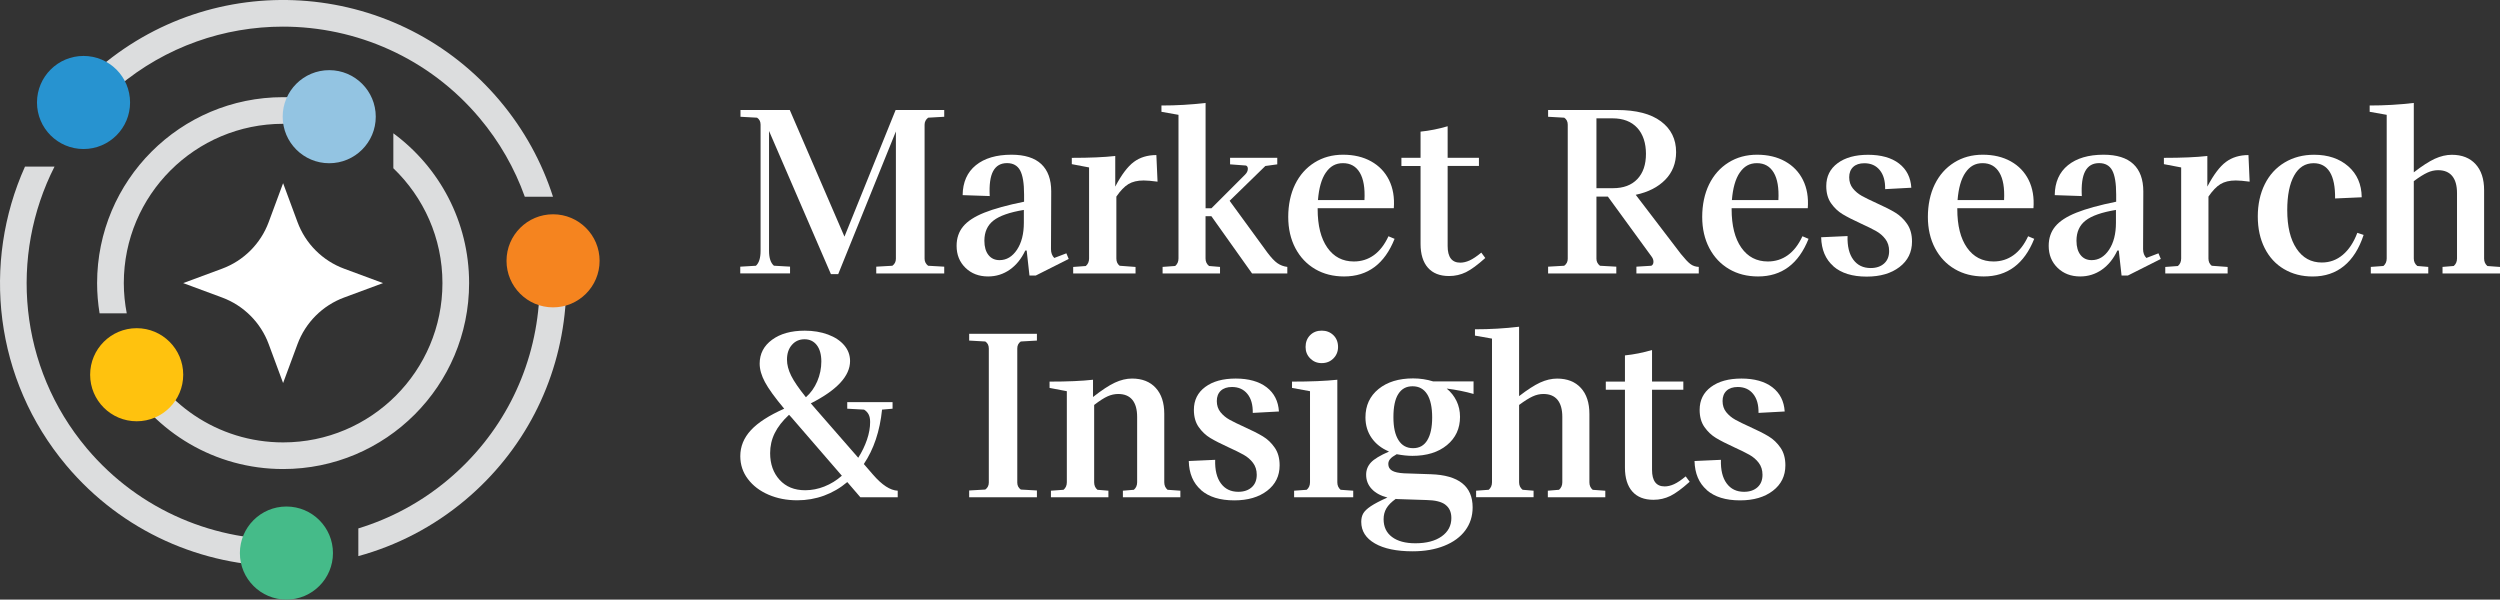 <?xml version="1.0" encoding="UTF-8"?><svg id="Layer_2" xmlns="http://www.w3.org/2000/svg" viewBox="0 0 654.27 156.92"><rect x="0" y="0" width="654.27" height="156.92" fill="#333333" stroke="none"/><defs><style>.cls-1{fill:#dcddde;}.cls-2{fill:#2793d0;}.cls-3{fill:#fff;}.cls-4{fill:#ffc20e;}.cls-5{fill:#93c4e2;}.cls-6{fill:#f5841f;}.cls-7{fill:#45bb89;}</style></defs><g id="Layer_1-2"><path class="cls-3" d="M77.86,90.06l-3.77,10.18-3.77-10.18c-2.09-5.65-6.55-10.11-12.2-12.2l-10.18-3.77,10.18-3.77c5.65-2.09,10.11-6.55,12.2-12.2l3.77-10.18,3.77,10.18c2.09,5.65,6.55,10.11,12.2,12.2l10.18,3.77-10.18,3.77c-5.65,2.09-10.11,6.55-12.2,12.2Z"/><path class="cls-1" d="M21.86,26.82v5.08c2.66-3.29,5.65-6.37,9-9.19,12.57-10.57,27.91-15.74,43.18-15.74,19.15,0,38.18,8.13,51.44,23.89,5.23,6.22,9.21,13.19,11.86,20.62h7.38c-2.91-9.08-7.58-17.59-13.91-25.11C104.51-4.91,57.65-8.94,26.38,17.37c-3.46,2.91-6.57,6.09-9.36,9.45,0,0,4.84,0,4.84,0Z"/><path class="cls-1" d="M140.99,68.26c.33,3.82.35,7.7,0,11.6-1.54,17.87-9.95,34.07-23.67,45.62-7.13,6-15.15,10.25-23.54,12.81v7.25c10.01-2.74,19.59-7.62,28.03-14.72,15.15-12.75,24.43-30.63,26.13-50.36.35-4.1.35-8.18.04-12.2h-7Z"/><path class="cls-1" d="M76.71,141.15c-20,.76-40.14-7.36-54-23.82C4.84,96.09,2.42,66.91,14.27,43.6h-7.73c-11.32,25.17-8.09,55.72,10.83,78.22,14.64,17.41,35.64,26.38,56.78,26.38.85,0,1.7-.02,2.55-.05v-6.99h0Z"/><circle class="cls-2" cx="21.86" cy="26.82" r="12.18"/><circle class="cls-6" cx="144.74" cy="68.26" r="12.18"/><circle class="cls-7" cx="74.96" cy="144.74" r="12.18"/><path class="cls-1" d="M33.17,82c-.49-2.56-.77-5.2-.77-7.91,0-23.03,18.67-41.69,41.69-41.69,4.2,0,8.24.63,12.06,1.79v-3.58h9.78c-6.57-3.31-13.99-5.18-21.85-5.18-26.88,0-48.67,21.79-48.67,48.67,0,2.69.23,5.33.65,7.91,0,0,7.1,0,7.1,0Z"/><path class="cls-1" d="M102.94,34.9v9.13c7.91,7.59,12.85,18.24,12.85,30.06,0,23.03-18.67,41.69-41.69,41.69-17.19,0-31.94-10.41-38.32-25.27v8.26h-3.62c8.46,14.35,24.07,23.98,41.94,23.98,26.88,0,48.67-21.79,48.67-48.67,0-16.08-7.8-30.33-19.82-39.19h0Z"/><circle class="cls-5" cx="86.16" cy="30.54" r="12.18"/><circle class="cls-4" cx="35.77" cy="98.07" r="12.18"/><path class="cls-3" d="M193.73,71.56v-1.77l4.1-.24c.81-.73,1.22-2.04,1.22-3.91v-33.01c0-.81-.31-1.43-.92-1.83l-4.34-.24v-1.77h12.9l14.31,33.14,13.39-33.14h12.72v1.77l-4.22.24c-.61.49-.92,1.1-.92,1.83v35.09c0,.73.31,1.34.92,1.83l4.22.24v1.77h-17.79v-1.77l4.22-.24c.61-.45.92-1.06.92-1.83v-33.32l-15.1,37.35h-1.9l-16.2-37.48v31.36c0,1.88.43,3.18,1.28,3.91l4.22.24v1.77h-13.02,0Z"/><path class="cls-3" d="M279.08,66.3l.61,1.47-8.62,4.34h-1.65l-.73-6.54h-.37c-1.02,2.16-2.37,3.83-4.06,5.01-1.69,1.18-3.58,1.77-5.66,1.77-2.41,0-4.38-.75-5.93-2.26-1.55-1.51-2.32-3.42-2.32-5.75,0-2,.57-3.69,1.71-5.07,1.14-1.39,2.99-2.59,5.53-3.61,2.55-1.02,6.02-1.98,10.42-2.87v-1.9c0-2.93-.35-5.03-1.04-6.3-.69-1.26-1.83-1.9-3.42-1.9-1.67,0-2.88.7-3.64,2.11-.76,1.41-1.05,3.58-.89,6.51l-7.09-.24c.04-3.38,1.19-5.99,3.46-7.83,2.26-1.83,5.37-2.75,9.32-2.75,3.46,0,6.06.82,7.8,2.45,1.73,1.63,2.6,4.01,2.6,7.15l-.06,15.1c0,.98.29,1.75.86,2.32l3.18-1.22h0ZM266.15,65.36c1.2-1.81,1.8-4.17,1.8-7.06v-3.36c-3.71.61-6.36,1.54-7.95,2.78s-2.38,3.01-2.38,5.29c0,1.59.36,2.83,1.07,3.73.71.9,1.68,1.34,2.9,1.34,1.83,0,3.35-.91,4.56-2.72Z"/><path class="cls-3" d="M302.92,47.54c-1.55-.2-2.75-.31-3.61-.31-1.63,0-2.96.32-4,.95s-2.09,1.72-3.15,3.27v16.2c0,.82.28,1.45.86,1.9l4.16.31v1.71h-16.32v-1.71l3.3-.24c.57-.49.86-1.14.86-1.96v-23.84l-4.52-.86v-1.65c4.69,0,8.48-.16,11.37-.49v8.01c1.63-3.1,3.25-5.25,4.86-6.45,1.61-1.2,3.58-1.8,5.9-1.8l.31,6.97h0Z"/><path class="cls-3" d="M304.26,71.56v-1.71l3.3-.24c.57-.49.86-1.14.86-1.96V30.05l-4.46-.79v-1.65c3.91,0,7.76-.22,11.55-.67v27.57h1.53l8.8-8.8c.49-.49.73-1,.73-1.53,0-.45-.16-.73-.49-.86l-4.16-.31v-1.71h12.35v1.71l-3.12.43-9.35,9.11,9.9,13.57c.98,1.3,1.84,2.22,2.6,2.75.75.53,1.62.86,2.6.98v1.71h-9.23l-10.64-14.98h-1.53v11.07c0,.82.31,1.47.92,1.96l2.87.24v1.71h-15.04,0Z"/><path class="cls-3" d="M364.97,62.51c-2.61,6.56-7.01,9.84-13.21,9.84-2.85,0-5.38-.64-7.58-1.93s-3.92-3.11-5.17-5.47c-1.24-2.36-1.87-5.09-1.87-8.19s.6-6.05,1.8-8.5c1.2-2.45,2.89-4.35,5.07-5.72,2.18-1.37,4.68-2.05,7.49-2.05s5.26.58,7.34,1.74c2.08,1.16,3.64,2.79,4.68,4.89s1.46,4.55,1.25,7.37h-19.93v.24c0,4.32.85,7.68,2.54,10.09,1.69,2.41,4,3.61,6.94,3.61,1.96,0,3.7-.55,5.23-1.65s2.8-2.75,3.82-4.95l1.59.67h0ZM346.97,45.18c-1.12,1.65-1.8,4.04-2.05,7.18h12.17c.16-3.14-.24-5.53-1.22-7.18s-2.45-2.48-4.4-2.48-3.37.83-4.49,2.48Z"/><path class="cls-3" d="M388.7,67.53c-2,1.79-3.68,3.03-5.04,3.7-1.37.67-2.84,1.01-4.43,1.01-2.41,0-4.25-.72-5.53-2.17-1.28-1.45-1.93-3.54-1.93-6.27v-20.36h-5.01v-2.14h5.01v-6.85c2.36-.24,4.73-.71,7.09-1.41v8.25h8.19v2.14h-8.19v20.97c0,2.89,1.1,4.34,3.3,4.34.77,0,1.59-.19,2.45-.58.86-.39,1.87-1.07,3.06-2.05l1.04,1.41h0Z"/><path class="cls-3" d="M439.93,66.49c1.02,1.26,1.83,2.13,2.45,2.6.61.47,1.35.72,2.2.76v1.71h-16.32v-1.77l3.91-.24c.37-.2.55-.55.55-1.04,0-.45-.14-.88-.43-1.28l-11.49-15.77h-3v16.26c0,.73.31,1.34.92,1.83l4.28.24v1.77h-17.85v-1.77l4.22-.24c.61-.45.92-1.06.92-1.83v-35.09c0-.81-.31-1.43-.92-1.83l-4.22-.24v-1.77h18.04c5.01,0,8.85.99,11.49,2.97,2.65,1.98,3.97,4.66,3.97,8.04,0,2.89-.95,5.31-2.84,7.24-1.9,1.94-4.47,3.25-7.73,3.94l11.86,15.53h0ZM417.8,30.97v18.28h4.34c2.73,0,4.85-.79,6.36-2.38,1.51-1.59,2.26-3.79,2.26-6.6s-.76-5.17-2.29-6.82c-1.53-1.65-3.68-2.48-6.45-2.48h-4.22Z"/><path class="cls-3" d="M473.31,62.51c-2.61,6.56-7.01,9.84-13.21,9.84-2.85,0-5.38-.64-7.58-1.93s-3.92-3.11-5.17-5.47c-1.24-2.36-1.87-5.09-1.87-8.19s.6-6.05,1.8-8.5c1.2-2.45,2.89-4.35,5.07-5.72,2.18-1.37,4.68-2.05,7.49-2.05s5.26.58,7.34,1.74c2.08,1.16,3.64,2.79,4.68,4.89s1.46,4.55,1.25,7.37h-19.93v.24c0,4.32.85,7.68,2.54,10.09,1.69,2.41,4,3.61,6.94,3.61,1.96,0,3.7-.55,5.23-1.65s2.8-2.75,3.82-4.95l1.59.67h0ZM455.3,45.18c-1.12,1.65-1.8,4.04-2.05,7.18h12.17c.16-3.14-.24-5.53-1.22-7.18-.98-1.65-2.45-2.48-4.4-2.48s-3.37.83-4.49,2.48Z"/><path class="cls-3" d="M479.82,69.67c-2.06-1.79-3.13-4.32-3.21-7.58l6.91-.31c-.08,2.65.42,4.71,1.5,6.17,1.08,1.47,2.6,2.2,4.55,2.2,1.47,0,2.64-.4,3.52-1.19.88-.79,1.31-1.88,1.31-3.27,0-1.22-.33-2.26-.98-3.12-.65-.86-1.47-1.56-2.45-2.11s-2.32-1.21-4.03-1.99c-1.96-.9-3.53-1.7-4.71-2.41-1.18-.71-2.19-1.67-3.03-2.87-.84-1.2-1.25-2.7-1.25-4.49,0-2.53.99-4.52,2.97-5.99,1.98-1.47,4.63-2.2,7.98-2.2s6.12.76,8.1,2.29c1.98,1.53,3.04,3.64,3.21,6.33l-6.85.37c.04-2.12-.43-3.78-1.41-4.98-.98-1.2-2.32-1.8-4.03-1.8-1.26,0-2.24.33-2.93.98-.69.65-1.04,1.55-1.04,2.69s.32,2.11.95,2.9c.63.79,1.43,1.46,2.38,1.99.96.53,2.25,1.16,3.88,1.9,2,.9,3.61,1.71,4.83,2.45s2.26,1.72,3.12,2.97,1.28,2.78,1.28,4.62c0,2.77-1.09,4.99-3.27,6.66-2.18,1.67-5.04,2.51-8.59,2.51-3.75,0-6.65-.9-8.71-2.69h0Z"/><path class="cls-3" d="M532.37,62.51c-2.61,6.56-7.01,9.84-13.21,9.84-2.85,0-5.38-.64-7.58-1.93-2.2-1.28-3.92-3.11-5.17-5.47-1.24-2.36-1.87-5.09-1.87-8.19s.6-6.05,1.8-8.5c1.2-2.45,2.89-4.35,5.07-5.72,2.18-1.37,4.68-2.05,7.49-2.05s5.26.58,7.34,1.74c2.08,1.16,3.64,2.79,4.68,4.89s1.46,4.55,1.25,7.37h-19.93v.24c0,4.32.85,7.68,2.54,10.09,1.69,2.41,4,3.61,6.94,3.61,1.96,0,3.7-.55,5.23-1.65,1.53-1.1,2.8-2.75,3.82-4.95l1.59.67h0ZM514.36,45.18c-1.12,1.65-1.8,4.04-2.05,7.18h12.17c.16-3.14-.24-5.53-1.22-7.18-.98-1.65-2.45-2.48-4.4-2.48s-3.37.83-4.49,2.48Z"/><path class="cls-3" d="M564.89,66.3l.61,1.47-8.62,4.34h-1.65l-.73-6.54h-.37c-1.02,2.16-2.37,3.83-4.06,5.01-1.69,1.18-3.58,1.77-5.66,1.77-2.41,0-4.38-.75-5.93-2.26-1.55-1.51-2.32-3.42-2.32-5.75,0-2,.57-3.69,1.71-5.07,1.14-1.39,2.99-2.59,5.53-3.61,2.55-1.02,6.02-1.98,10.42-2.87v-1.9c0-2.93-.35-5.03-1.04-6.3-.69-1.26-1.83-1.9-3.42-1.9-1.67,0-2.88.7-3.64,2.11-.76,1.41-1.05,3.58-.89,6.51l-7.09-.24c.04-3.38,1.19-5.99,3.46-7.83,2.26-1.83,5.37-2.75,9.32-2.75,3.46,0,6.06.82,7.8,2.45,1.73,1.63,2.6,4.01,2.6,7.15l-.06,15.1c0,.98.29,1.75.86,2.32l3.18-1.22h0ZM551.96,65.36c1.2-1.81,1.8-4.17,1.8-7.06v-3.36c-3.71.61-6.36,1.54-7.95,2.78s-2.38,3.01-2.38,5.29c0,1.59.36,2.83,1.07,3.73.71.9,1.68,1.34,2.9,1.34,1.83,0,3.35-.91,4.56-2.72h0Z"/><path class="cls-3" d="M588.73,47.54c-1.55-.2-2.75-.31-3.61-.31-1.63,0-2.96.32-4,.95s-2.09,1.72-3.15,3.27v16.2c0,.82.28,1.45.86,1.9l4.16.31v1.71h-16.32v-1.71l3.3-.24c.57-.49.86-1.14.86-1.96v-23.84l-4.52-.86v-1.65c4.69,0,8.48-.16,11.37-.49v8.01c1.63-3.1,3.25-5.25,4.86-6.45,1.61-1.2,3.58-1.8,5.9-1.8,0,0,.31,6.97.31,6.97Z"/><path class="cls-3" d="M597.75,70.43c-2.18-1.28-3.87-3.12-5.07-5.5-1.2-2.38-1.8-5.15-1.8-8.28s.61-5.99,1.83-8.44,2.95-4.34,5.2-5.69c2.24-1.34,4.81-2.02,7.7-2.02,3.67,0,6.65,1.01,8.96,3.03,2.3,2.02,3.47,4.72,3.51,8.1l-6.97.31c.04-3.06-.42-5.36-1.37-6.91-.96-1.55-2.38-2.32-4.25-2.32-2.2,0-3.9,1.08-5.1,3.24-1.2,2.16-1.8,5.18-1.8,9.05,0,4.28.8,7.63,2.42,10.06,1.61,2.43,3.82,3.64,6.63,3.64,2.08,0,3.91-.67,5.5-2.02,1.59-1.34,2.85-3.26,3.79-5.75l1.65.55c-1.18,3.59-2.89,6.3-5.14,8.13-2.24,1.83-4.97,2.75-8.19,2.75-2.81,0-5.31-.64-7.49-1.93h0Z"/><path class="cls-3" d="M654.27,69.85v1.71h-15.04v-1.71l2.93-.24c.57-.49.86-1.14.86-1.96v-17.12c0-1.96-.42-3.44-1.25-4.46-.84-1.02-2.07-1.53-3.7-1.53-.94,0-1.88.21-2.81.64-.94.43-2.12,1.17-3.55,2.23v20.24c0,.82.31,1.47.92,1.96l2.87.24v1.71h-15.04v-1.71l3.3-.24c.57-.49.86-1.14.86-1.96V30.05l-4.46-.79v-1.65c3.91,0,7.76-.22,11.55-.67v18.16c2.16-1.67,3.99-2.85,5.5-3.55,1.51-.69,3-1.04,4.46-1.04,2.65,0,4.72.82,6.21,2.45,1.49,1.63,2.23,3.89,2.23,6.79v17.91c0,.82.29,1.47.86,1.96l3.3.24h0Z"/><path class="cls-3" d="M228.46,124.2c2.36,2.73,4.52,4.14,6.48,4.22v1.71h-9.78l-3.42-3.97c-1.83,1.55-3.86,2.73-6.08,3.55-2.22.81-4.56,1.22-7,1.22-2.77,0-5.29-.49-7.55-1.47s-4.06-2.34-5.38-4.1c-1.33-1.75-1.99-3.75-1.99-5.99,0-2.53.93-4.79,2.78-6.79,1.85-2,4.76-3.87,8.71-5.62-2.45-2.93-4.13-5.26-5.04-6.97-.92-1.71-1.38-3.32-1.38-4.83,0-2.57,1.08-4.65,3.24-6.24,2.16-1.59,5.01-2.38,8.56-2.38,2.24,0,4.27.34,6.08,1.01,1.81.67,3.23,1.61,4.25,2.81,1.02,1.2,1.53,2.58,1.53,4.13,0,3.91-3.42,7.6-10.27,11.07l1.53,1.77,10.88,12.47c.98-1.55,1.74-3.13,2.29-4.74s.82-3.15.82-4.62c0-.82-.13-1.48-.4-1.99-.27-.51-.66-.93-1.19-1.25l-4.4-.24v-1.71h11.86v1.71l-2.75.24c-.57,5.62-2.16,10.37-4.77,14.24l2.38,2.75h0ZM215.77,127.31c1.65-.65,3.17-1.59,4.55-2.81l-13.21-15.28-.61-.67c-1.71,1.59-2.96,3.2-3.76,4.83s-1.19,3.36-1.19,5.2c0,2.85.83,5.19,2.48,7,1.65,1.81,3.88,2.72,6.69,2.72,1.71,0,3.39-.33,5.04-.98h0ZM207.24,90.27c-.86.98-1.28,2.26-1.28,3.85,0,1.34.37,2.75,1.1,4.22s2.02,3.34,3.85,5.62c1.26-1.1,2.25-2.49,2.97-4.16.71-1.67,1.07-3.4,1.07-5.2s-.4-3.26-1.19-4.28c-.79-1.02-1.87-1.53-3.21-1.53s-2.45.49-3.3,1.47Z"/><path class="cls-3" d="M253.64,130.13v-1.77l4.22-.24c.61-.45.92-1.06.92-1.83v-35.09c0-.81-.31-1.43-.92-1.83l-4.22-.24v-1.77h17.73v1.77l-4.22.24c-.61.41-.92,1.02-.92,1.83v35.09c0,.78.31,1.39.92,1.83l4.22.24v1.77h-17.73Z"/><path class="cls-3" d="M308.91,128.42v1.71h-15.04v-1.71l2.87-.24c.57-.49.86-1.14.86-1.96v-17.12c0-1.96-.42-3.44-1.25-4.46-.84-1.02-2.07-1.53-3.7-1.53-.94,0-1.86.2-2.78.61-.92.41-2.09,1.16-3.52,2.26v20.24c0,.82.28,1.47.86,1.96l2.87.24v1.71h-15.04v-1.71l3.3-.24c.57-.49.86-1.14.86-1.96v-23.84l-4.52-.86v-1.65c4.69,0,8.48-.16,11.37-.49v4.52c2.28-1.79,4.19-3.05,5.72-3.76s3.03-1.07,4.49-1.07c2.65,0,4.72.82,6.21,2.45,1.49,1.63,2.23,3.89,2.23,6.79v17.91c0,.82.29,1.47.86,1.96l3.36.24h0Z"/><path class="cls-3" d="M314.32,128.23c-2.06-1.79-3.13-4.32-3.21-7.58l6.91-.31c-.08,2.65.42,4.71,1.5,6.17,1.08,1.47,2.6,2.2,4.55,2.2,1.47,0,2.64-.4,3.52-1.19.88-.79,1.31-1.88,1.31-3.27,0-1.22-.33-2.26-.98-3.12-.65-.86-1.47-1.56-2.45-2.11s-2.32-1.21-4.03-1.99c-1.96-.9-3.53-1.7-4.71-2.41-1.18-.71-2.19-1.67-3.03-2.87-.84-1.2-1.25-2.7-1.25-4.49,0-2.53.99-4.52,2.97-5.99,1.98-1.47,4.63-2.2,7.98-2.2s6.12.76,8.1,2.29c1.98,1.53,3.04,3.64,3.21,6.33l-6.85.37c.04-2.12-.43-3.78-1.41-4.98-.98-1.2-2.32-1.8-4.03-1.8-1.26,0-2.24.33-2.93.98-.69.65-1.04,1.55-1.04,2.69s.32,2.11.95,2.9c.63.79,1.43,1.46,2.38,1.99.96.53,2.25,1.16,3.88,1.9,2,.9,3.61,1.71,4.83,2.45,1.22.73,2.26,1.72,3.12,2.97.86,1.24,1.28,2.78,1.28,4.62,0,2.77-1.09,4.99-3.27,6.66-2.18,1.67-5.04,2.51-8.59,2.51-3.75,0-6.65-.9-8.71-2.69h0Z"/><path class="cls-3" d="M338.68,130.13v-1.71l3.3-.24c.57-.49.86-1.14.86-1.96v-23.84l-4.71-.86v-1.65c4.81,0,8.76-.16,11.86-.49v26.84c0,.82.28,1.47.86,1.96l3.3.24v1.71h-15.47ZM342.9,93.81c-.82-.82-1.22-1.81-1.22-3,0-1.26.4-2.29,1.19-3.09.79-.79,1.8-1.19,3.03-1.19s2.24.4,3.06,1.19c.81.79,1.22,1.83,1.22,3.09,0,1.18-.41,2.18-1.22,3-.82.82-1.83,1.22-3.06,1.22s-2.18-.41-3-1.22Z"/><path class="cls-3" d="M385.64,99.86v3.24c-2.12-.61-4.46-1.08-7.03-1.41,1.1.9,1.96,1.98,2.57,3.24.61,1.26.92,2.65.92,4.16,0,3.06-1.14,5.52-3.42,7.4-2.28,1.88-5.3,2.81-9.05,2.81-1.22,0-2.59-.14-4.1-.43-.82.45-1.39.87-1.71,1.25-.33.39-.49.83-.49,1.31,0,.78.33,1.36.98,1.74.65.39,1.69.62,3.12.7l7.03.24c7.29.24,10.94,3.14,10.94,8.68,0,2.28-.64,4.29-1.92,6.02-1.28,1.73-3.12,3.08-5.5,4.03-2.38.96-5.15,1.44-8.28,1.44-4.2,0-7.49-.68-9.87-2.05s-3.58-3.25-3.58-5.66c0-.86.17-1.59.52-2.2.35-.61,1.01-1.24,1.99-1.9.98-.65,2.42-1.41,4.34-2.26-1.75-.45-3.12-1.19-4.1-2.23-.98-1.04-1.47-2.29-1.47-3.76,0-1.22.42-2.28,1.25-3.18.83-.9,2.41-1.85,4.74-2.87-1.96-.82-3.47-2-4.55-3.55-1.08-1.55-1.62-3.34-1.62-5.38,0-3.1,1.14-5.57,3.42-7.43,2.28-1.85,5.3-2.78,9.05-2.78,1.83,0,3.59.27,5.26.79h10.58ZM378.27,132.08c-1.04-.78-2.7-1.18-4.98-1.22l-7.34-.24c-.33,0-.55-.02-.67-.06-1.14.81-1.96,1.64-2.45,2.48-.49.84-.73,1.78-.73,2.84,0,2,.73,3.55,2.2,4.65s3.5,1.65,6.11,1.65c2.89,0,5.19-.6,6.88-1.8,1.69-1.2,2.54-2.8,2.54-4.8,0-1.55-.52-2.71-1.56-3.48h0ZM373.53,115.21c.86-1.39,1.28-3.38,1.28-5.99s-.44-4.67-1.31-6.05c-.88-1.39-2.15-2.08-3.82-2.08s-2.87.67-3.73,2.02c-.86,1.34-1.28,3.36-1.28,6.05s.44,4.62,1.32,6.02c.88,1.41,2.15,2.11,3.82,2.11s2.87-.69,3.73-2.08h0Z"/><path class="cls-3" d="M420.12,128.42v1.71h-15.04v-1.71l2.93-.24c.57-.49.86-1.14.86-1.96v-17.12c0-1.96-.42-3.44-1.25-4.46-.84-1.02-2.07-1.53-3.7-1.53-.94,0-1.88.21-2.81.64-.94.43-2.12,1.17-3.55,2.23v20.24c0,.82.31,1.47.92,1.96l2.87.24v1.71h-15.04v-1.71l3.3-.24c.57-.49.86-1.14.86-1.96v-37.6l-4.46-.79v-1.65c3.91,0,7.76-.22,11.55-.67v18.16c2.16-1.67,3.99-2.85,5.5-3.55,1.51-.69,3-1.04,4.46-1.04,2.65,0,4.72.82,6.21,2.45,1.49,1.63,2.23,3.89,2.23,6.79v17.91c0,.82.29,1.47.86,1.96l3.3.24h0Z"/><path class="cls-3" d="M442.19,126.09c-2,1.79-3.68,3.03-5.04,3.7-1.37.67-2.84,1.01-4.43,1.01-2.41,0-4.25-.72-5.53-2.17-1.28-1.45-1.93-3.54-1.93-6.27v-20.36h-5.01v-2.14h5.01v-6.85c2.36-.24,4.73-.71,7.09-1.41v8.25h8.19v2.14h-8.19v20.97c0,2.89,1.1,4.34,3.3,4.34.77,0,1.59-.19,2.45-.58.86-.39,1.87-1.07,3.06-2.05l1.04,1.41h0Z"/><path class="cls-3" d="M446.68,128.23c-2.06-1.79-3.13-4.32-3.21-7.58l6.91-.31c-.08,2.65.42,4.71,1.5,6.17,1.08,1.47,2.6,2.2,4.55,2.2,1.47,0,2.64-.4,3.52-1.19.88-.79,1.31-1.88,1.31-3.27,0-1.22-.33-2.26-.98-3.12-.65-.86-1.47-1.56-2.45-2.11s-2.32-1.21-4.03-1.99c-1.96-.9-3.53-1.7-4.71-2.41-1.18-.71-2.19-1.67-3.03-2.87-.84-1.2-1.25-2.7-1.25-4.49,0-2.53.99-4.52,2.97-5.99,1.98-1.47,4.63-2.2,7.98-2.2s6.12.76,8.1,2.29c1.98,1.53,3.04,3.64,3.21,6.33l-6.85.37c.04-2.12-.43-3.78-1.41-4.98-.98-1.2-2.32-1.8-4.03-1.8-1.26,0-2.24.33-2.93.98-.69.65-1.04,1.55-1.04,2.69s.32,2.11.95,2.9c.63.79,1.43,1.46,2.38,1.99.96.53,2.25,1.16,3.88,1.9,2,.9,3.61,1.71,4.83,2.45,1.22.73,2.26,1.72,3.12,2.97.86,1.24,1.28,2.78,1.28,4.62,0,2.77-1.09,4.99-3.27,6.66-2.18,1.67-5.04,2.51-8.59,2.51-3.75,0-6.65-.9-8.71-2.69h0Z"/></g></svg>
